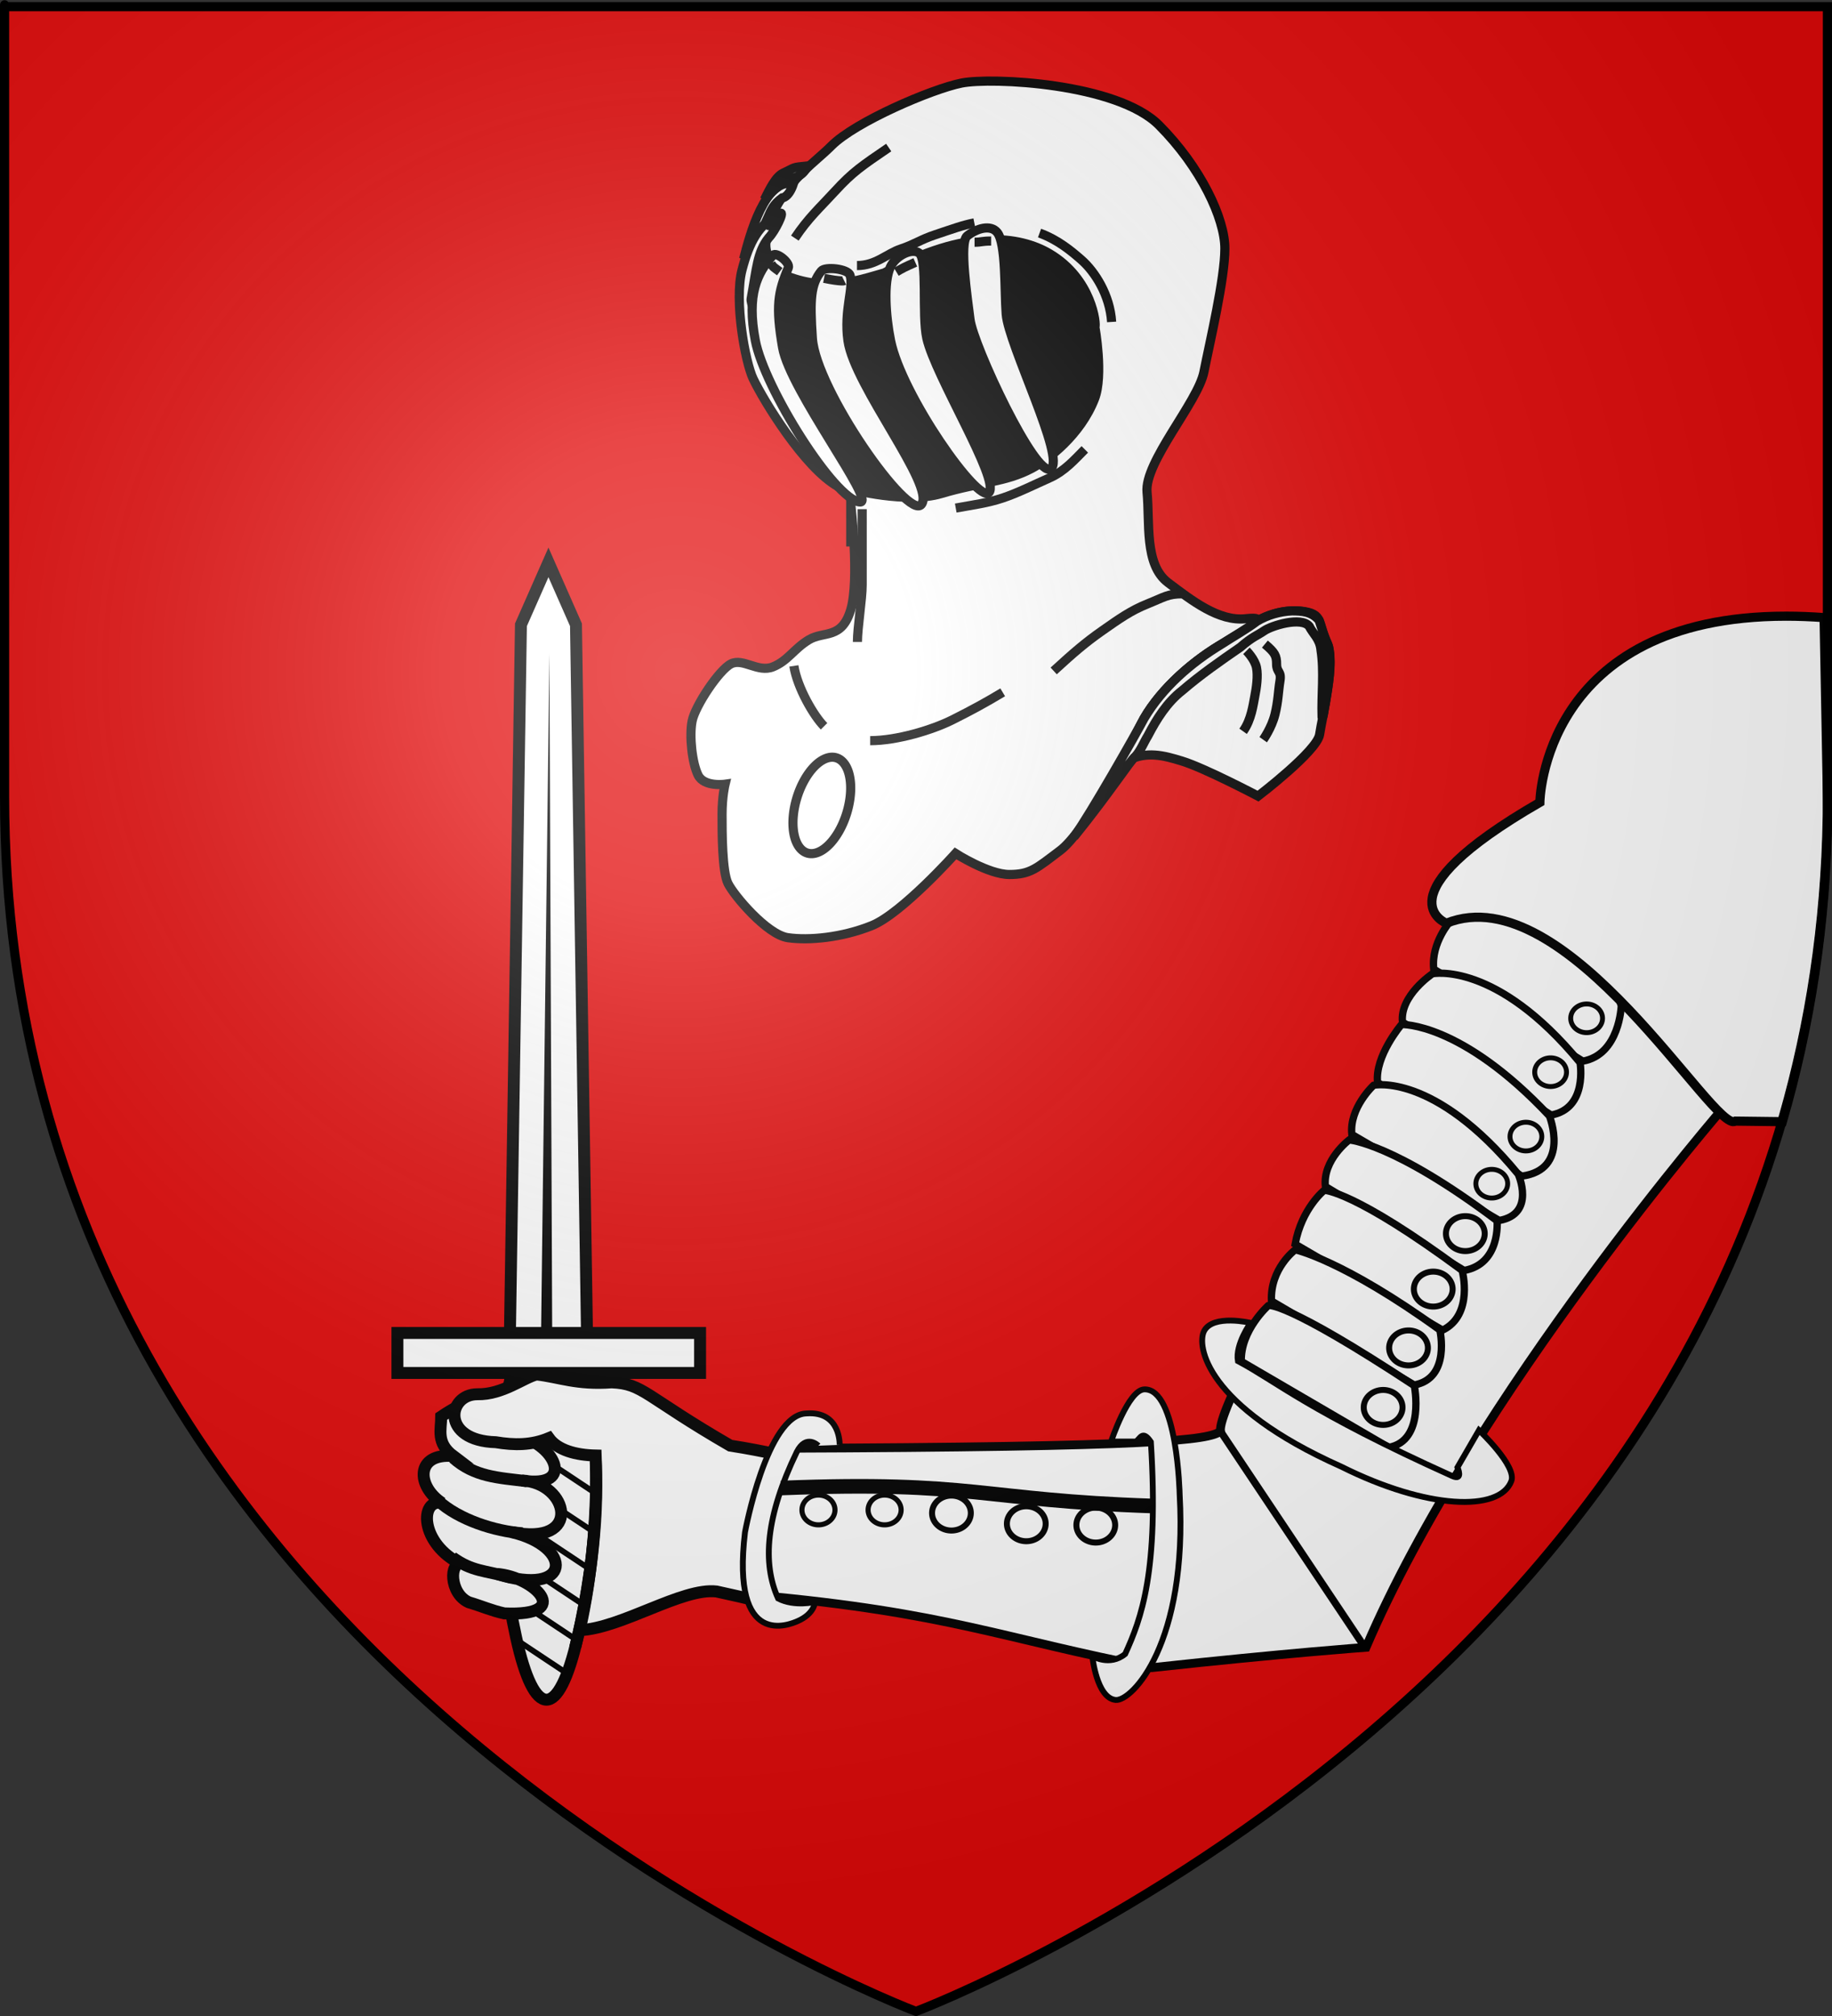 <?xml version="1.0" encoding="UTF-8" standalone="no"?>
<svg
   xmlns:dc="http://purl.org/dc/elements/1.1/"
   xmlns:cc="http://creativecommons.org/ns#"
   xmlns:rdf="http://www.w3.org/1999/02/22-rdf-syntax-ns#"
   xmlns:svg="http://www.w3.org/2000/svg"
   xmlns="http://www.w3.org/2000/svg"
   xmlns:xlink="http://www.w3.org/1999/xlink"
   xmlns:sodipodi="http://sodipodi.sourceforge.net/DTD/sodipodi-0.dtd"
   xmlns:inkscape="http://www.inkscape.org/namespaces/inkscape"
   height="660"
   width="600"
   version="1.0"
   id="svg2"
   sodipodi:version="0.32"
   inkscape:version="0.45+0.46pre0+devel"
   sodipodi:docname="Blason fam fr Costentin de Tourville .svg"
   sodipodi:docbase="L:\Héraldique"
   inkscape:export-filename="/Users/olivier/Desktop/Blason Rouge/Blason_Vide_3D.png"
   inkscape:export-xdpi="144"
   inkscape:export-ydpi="144"
   inkscape:output_extension="org.inkscape.output.svg.inkscape">
  <rect width="100%" height="100%" fill="#333333" stroke="none"/>
  <sodipodi:namedview
     inkscape:window-height="544"
     inkscape:window-width="800"
     inkscape:pageshadow="2"
     inkscape:pageopacity="0.0"
     guidetolerance="10.0"
     gridtolerance="10.0"
     objecttolerance="10.0"
     borderopacity="1.0"
     bordercolor="#666666"
     pagecolor="#ffffff"
     id="base"
     showgrid="false"
     height="660px"
     inkscape:zoom="0.51818182"
     inkscape:cx="300"
     inkscape:cy="330"
     inkscape:window-x="-4"
     inkscape:window-y="-4"
     inkscape:current-layer="layer4" />
  <desc
     id="desc4">Flag of Canton of Valais (Wallis)</desc>
  <defs
     id="defs6">
    <inkscape:perspective
       sodipodi:type="inkscape:persp3d"
       inkscape:vp_x="-50 : 600 : 1"
       inkscape:vp_y="0 : 1000 : 0"
       inkscape:vp_z="700 : 600 : 1"
       inkscape:persp3d-origin="300 : 400 : 1"
       id="perspective5244" />
    <inkscape:perspective
       sodipodi:type="inkscape:persp3d"
       inkscape:vp_x="-50 : 600 : 1"
       inkscape:vp_y="0 : 1000 : 0"
       inkscape:vp_z="700 : 600 : 1"
       inkscape:persp3d-origin="300 : 400 : 1"
       id="perspective4865" />
    <inkscape:perspective
       sodipodi:type="inkscape:persp3d"
       inkscape:vp_x="-50 : 600 : 1"
       inkscape:vp_y="0 : 1000 : 0"
       inkscape:vp_z="700 : 600 : 1"
       inkscape:persp3d-origin="300 : 400 : 1"
       id="perspective2600" />
    <inkscape:perspective
       sodipodi:type="inkscape:persp3d"
       inkscape:vp_x="-50 : 600 : 1"
       inkscape:vp_y="0 : 1000 : 0"
       inkscape:vp_z="700 : 600 : 1"
       inkscape:persp3d-origin="300 : 400 : 1"
       id="perspective29822" />
    <inkscape:perspective
       sodipodi:type="inkscape:persp3d"
       inkscape:vp_x="-50 : 600 : 1"
       inkscape:vp_y="0 : 1000 : 0"
       inkscape:vp_z="700 : 600 : 1"
       inkscape:persp3d-origin="300 : 400 : 1"
       id="perspective4575" />
    <inkscape:perspective
       sodipodi:type="inkscape:persp3d"
       inkscape:vp_x="-50 : 600 : 1"
       inkscape:vp_y="0 : 1000 : 0"
       inkscape:vp_z="700 : 600 : 1"
       inkscape:persp3d-origin="300 : 400 : 1"
       id="perspective10025" />
    <inkscape:perspective
       sodipodi:type="inkscape:persp3d"
       inkscape:vp_x="-50 : 600 : 1"
       inkscape:vp_y="0 : 1000 : 0"
       inkscape:vp_z="700 : 600 : 1"
       inkscape:persp3d-origin="300 : 400 : 1"
       id="perspective14654" />
    <inkscape:perspective
       sodipodi:type="inkscape:persp3d"
       inkscape:vp_x="-50 : 600 : 1"
       inkscape:vp_y="0 : 1000 : 0"
       inkscape:vp_z="700 : 600 : 1"
       inkscape:persp3d-origin="300 : 400 : 1"
       id="perspective10951" />
    <linearGradient
       id="linearGradient2893">
      <stop
         style="stop-color:white;stop-opacity:0.314;"
         offset="0"
         id="stop2895" />
      <stop
         id="stop2897"
         offset="0.19"
         style="stop-color:white;stop-opacity:0.251;" />
      <stop
         style="stop-color:#6b6b6b;stop-opacity:0.125;"
         offset="0.6"
         id="stop2901" />
      <stop
         style="stop-color:black;stop-opacity:0.125;"
         offset="1"
         id="stop2899" />
    </linearGradient>
    <linearGradient
       id="linearGradient2885">
      <stop
         id="stop2887"
         offset="0"
         style="stop-color:white;stop-opacity:1;" />
      <stop
         style="stop-color:white;stop-opacity:1;"
         offset="0.229"
         id="stop2891" />
      <stop
         id="stop2889"
         offset="1"
         style="stop-color:black;stop-opacity:1;" />
    </linearGradient>
    <linearGradient
       id="linearGradient2955">
      <stop
         id="stop2867"
         offset="0"
         style="stop-color:#fd0000;stop-opacity:1;" />
      <stop
         style="stop-color:#e77275;stop-opacity:0.659;"
         offset="0.5"
         id="stop2873" />
      <stop
         style="stop-color:black;stop-opacity:0.323;"
         offset="1"
         id="stop2959" />
    </linearGradient>
    <radialGradient
       inkscape:collect="always"
       xlink:href="#linearGradient2955"
       id="radialGradient2961"
       cx="225.524"
       cy="218.901"
       fx="225.524"
       fy="218.901"
       r="300"
       gradientTransform="matrix(-4.167939e-4,2.183,-1.884,-3.599562e-4,615.597,-289.121)"
       gradientUnits="userSpaceOnUse" />
    <polygon
       id="star"
       transform="scale(53,53)"
       points="0,-1 0.588,0.809 -0.951,-0.309 0.951,-0.309 -0.588,0.809 0,-1 " />
    <clipPath
       id="clip">
      <path
         d="M 0,-200 L 0,600 L 300,600 L 300,-200 L 0,-200 z "
         id="path10" />
    </clipPath>
    <radialGradient
       inkscape:collect="always"
       xlink:href="#linearGradient2955"
       id="radialGradient1911"
       gradientUnits="userSpaceOnUse"
       gradientTransform="matrix(-4.167939e-4,2.183,-1.884,-3.599562e-4,615.597,-289.121)"
       cx="225.524"
       cy="218.901"
       fx="225.524"
       fy="218.901"
       r="300" />
    <radialGradient
       inkscape:collect="always"
       xlink:href="#linearGradient2955"
       id="radialGradient2865"
       gradientUnits="userSpaceOnUse"
       gradientTransform="matrix(0,1.749,-1.593,-1.049767e-7,551.788,-191.29)"
       cx="225.524"
       cy="218.901"
       fx="225.524"
       fy="218.901"
       r="300" />
    <radialGradient
       inkscape:collect="always"
       xlink:href="#linearGradient2955"
       id="radialGradient2871"
       gradientUnits="userSpaceOnUse"
       gradientTransform="matrix(0,1.386,-1.323,-5.741131e-8,-158.082,-109.541)"
       cx="225.524"
       cy="218.901"
       fx="225.524"
       fy="218.901"
       r="300" />
    <radialGradient
       inkscape:collect="always"
       xlink:href="#linearGradient2893"
       id="radialGradient3163"
       gradientUnits="userSpaceOnUse"
       gradientTransform="matrix(1.353,0,0,1.349,-77.629,-85.747)"
       cx="221.445"
       cy="226.331"
       fx="221.445"
       fy="226.331"
       r="300" />
    <radialGradient
       gradientTransform="matrix(0,1.386,-1.323,-5.741131e-8,-158.082,-109.541)"
       gradientUnits="userSpaceOnUse"
       xlink:href="#linearGradient2955"
       id="radialGradient6397"
       fy="218.901"
       fx="225.524"
       r="300"
       cy="218.901"
       cx="225.524" />
    <radialGradient
       gradientTransform="matrix(0,1.749,-1.593,-1.049767e-7,551.788,-191.29)"
       gradientUnits="userSpaceOnUse"
       xlink:href="#linearGradient2955"
       id="radialGradient6395"
       fy="218.901"
       fx="225.524"
       r="300"
       cy="218.901"
       cx="225.524" />
    <radialGradient
       gradientTransform="matrix(-4.167939e-4,2.183,-1.884,-3.599562e-4,615.597,-289.121)"
       gradientUnits="userSpaceOnUse"
       xlink:href="#linearGradient2955"
       id="radialGradient6393"
       fy="218.901"
       fx="225.524"
       r="300"
       cy="218.901"
       cx="225.524" />
    <clipPath
       id="clipPath6389">
      <path
         id="path6391"
         d="M 0,-200 L 0,600 L 300,600 L 300,-200 L 0,-200 z " />
    </clipPath>
    <polygon
       id="polygon6387"
       transform="scale(53,53)"
       points="0,-1 0.588,0.809 -0.951,-0.309 0.951,-0.309 -0.588,0.809 0,-1 " />
    <radialGradient
       gradientTransform="matrix(-4.167939e-4,2.183,-1.884,-3.599562e-4,615.597,-289.121)"
       gradientUnits="userSpaceOnUse"
       xlink:href="#linearGradient2955"
       id="radialGradient6385"
       fy="218.901"
       fx="225.524"
       r="300"
       cy="218.901"
       cx="225.524" />
    <linearGradient
       id="linearGradient6377">
      <stop
         id="stop6379"
         offset="0"
         style="stop-color:#fd0000;stop-opacity:1" />
      <stop
         id="stop6381"
         offset="0.5"
         style="stop-color:#e77275;stop-opacity:0.659" />
      <stop
         id="stop6383"
         offset="1"
         style="stop-color:black;stop-opacity:0.323" />
    </linearGradient>
    <linearGradient
       id="linearGradient6369">
      <stop
         id="stop6371"
         offset="0"
         style="stop-color:white;stop-opacity:1" />
      <stop
         id="stop6373"
         offset="0.229"
         style="stop-color:white;stop-opacity:1" />
      <stop
         id="stop6375"
         offset="1"
         style="stop-color:black;stop-opacity:1" />
    </linearGradient>
    <linearGradient
       id="linearGradient6359">
      <stop
         id="stop6361"
         offset="0"
         style="stop-color:white;stop-opacity:0.314" />
      <stop
         id="stop6363"
         offset="0.19"
         style="stop-color:white;stop-opacity:0.251" />
      <stop
         id="stop6365"
         offset="0.6"
         style="stop-color:#6b6b6b;stop-opacity:0.125" />
      <stop
         id="stop6367"
         offset="1"
         style="stop-color:black;stop-opacity:0.125" />
    </linearGradient>
    <linearGradient
       id="linearGradient6465">
      <stop
         style="stop-color:white;stop-opacity:0.314"
         offset="0"
         id="stop6467" />
      <stop
         style="stop-color:white;stop-opacity:0.251"
         offset="0.19"
         id="stop6469" />
      <stop
         style="stop-color:#6b6b6b;stop-opacity:0.125"
         offset="0.6"
         id="stop6471" />
      <stop
         style="stop-color:black;stop-opacity:0.125"
         offset="1"
         id="stop6473" />
    </linearGradient>
    <linearGradient
       id="linearGradient6457">
      <stop
         style="stop-color:white;stop-opacity:1"
         offset="0"
         id="stop6459" />
      <stop
         style="stop-color:white;stop-opacity:1"
         offset="0.229"
         id="stop6461" />
      <stop
         style="stop-color:black;stop-opacity:1"
         offset="1"
         id="stop6463" />
    </linearGradient>
    <linearGradient
       id="linearGradient6449">
      <stop
         style="stop-color:#fd0000;stop-opacity:1"
         offset="0"
         id="stop6451" />
      <stop
         style="stop-color:#e77275;stop-opacity:0.659"
         offset="0.5"
         id="stop6453" />
      <stop
         style="stop-color:black;stop-opacity:0.323"
         offset="1"
         id="stop6455" />
    </linearGradient>
    <radialGradient
       cx="225.524"
       cy="218.901"
       r="300"
       fx="225.524"
       fy="218.901"
       id="radialGradient6447"
       xlink:href="#linearGradient2955"
       gradientUnits="userSpaceOnUse"
       gradientTransform="matrix(-4.167939e-4,2.183,-1.884,-3.599562e-4,615.597,-289.121)" />
    <polygon
       points="0,-1 0.588,0.809 -0.951,-0.309 0.951,-0.309 -0.588,0.809 0,-1 "
       transform="scale(53,53)"
       id="polygon6445" />
    <clipPath
       id="clipPath6441">
      <path
         d="M 0,-200 L 0,600 L 300,600 L 300,-200 L 0,-200 z "
         id="path6443" />
    </clipPath>
    <radialGradient
       cx="225.524"
       cy="218.901"
       r="300"
       fx="225.524"
       fy="218.901"
       id="radialGradient6439"
       xlink:href="#linearGradient2955"
       gradientUnits="userSpaceOnUse"
       gradientTransform="matrix(-4.167939e-4,2.183,-1.884,-3.599562e-4,615.597,-289.121)" />
    <radialGradient
       cx="225.524"
       cy="218.901"
       r="300"
       fx="225.524"
       fy="218.901"
       id="radialGradient6437"
       xlink:href="#linearGradient2955"
       gradientUnits="userSpaceOnUse"
       gradientTransform="matrix(0,1.749,-1.593,-1.049767e-7,551.788,-191.29)" />
    <radialGradient
       cx="225.524"
       cy="218.901"
       r="300"
       fx="225.524"
       fy="218.901"
       id="radialGradient6435"
       xlink:href="#linearGradient2955"
       gradientUnits="userSpaceOnUse"
       gradientTransform="matrix(0,1.386,-1.323,-5.741131e-8,-158.082,-109.541)" />
    <inkscape:perspective
       id="perspective11825"
       inkscape:persp3d-origin="300 : 400 : 1"
       inkscape:vp_z="700 : 600 : 1"
       inkscape:vp_y="0 : 1000 : 0"
       inkscape:vp_x="-50 : 600 : 1"
       sodipodi:type="inkscape:persp3d" />
    <inkscape:perspective
       id="perspective2700"
       inkscape:persp3d-origin="300 : 400 : 1"
       inkscape:vp_z="700 : 600 : 1"
       inkscape:vp_y="0 : 1000 : 0"
       inkscape:vp_x="-50 : 600 : 1"
       sodipodi:type="inkscape:persp3d" />
    <inkscape:perspective
       id="perspective23290"
       inkscape:persp3d-origin="300 : 400 : 1"
       inkscape:vp_z="700 : 600 : 1"
       inkscape:vp_y="0 : 1000 : 0"
       inkscape:vp_x="-50 : 600 : 1"
       sodipodi:type="inkscape:persp3d" />
    <inkscape:perspective
       id="perspective2840"
       inkscape:persp3d-origin="300 : 400 : 1"
       inkscape:vp_z="700 : 600 : 1"
       inkscape:vp_y="0 : 1000 : 0"
       inkscape:vp_x="-50 : 600 : 1"
       sodipodi:type="inkscape:persp3d" />
    <radialGradient
       r="300"
       fy="226.331"
       fx="221.445"
       cy="226.331"
       cx="221.445"
       gradientTransform="matrix(1.353,0,0,1.349,-270.612,-64.519)"
       gradientUnits="userSpaceOnUse"
       id="radialGradient32351"
       xlink:href="#linearGradient2893"
       inkscape:collect="always" />
    <radialGradient
       gradientTransform="matrix(1.353,0,0,1.349,-77.629,-85.747)"
       gradientUnits="userSpaceOnUse"
       xlink:href="#linearGradient2893"
       id="radialGradient3872"
       fy="226.331"
       fx="221.445"
       r="300"
       cy="226.331"
       cx="221.445" />
    <radialGradient
       gradientTransform="matrix(0,1.386,-1.323,-5.741131e-8,-158.082,-109.541)"
       gradientUnits="userSpaceOnUse"
       xlink:href="#linearGradient2955"
       id="radialGradient3870"
       fy="218.901"
       fx="225.524"
       r="300"
       cy="218.901"
       cx="225.524" />
    <radialGradient
       gradientTransform="matrix(0,1.749,-1.593,-1.049767e-7,551.788,-191.29)"
       gradientUnits="userSpaceOnUse"
       xlink:href="#linearGradient2955"
       id="radialGradient3868"
       fy="218.901"
       fx="225.524"
       r="300"
       cy="218.901"
       cx="225.524" />
    <radialGradient
       gradientTransform="matrix(-4.167939e-4,2.183,-1.884,-3.599562e-4,615.597,-289.121)"
       gradientUnits="userSpaceOnUse"
       xlink:href="#linearGradient2955"
       id="radialGradient3866"
       fy="218.901"
       fx="225.524"
       r="300"
       cy="218.901"
       cx="225.524" />
    <clipPath
       id="clipPath3862">
      <path
         id="path3864"
         d="M 0,-200 L 0,600 L 300,600 L 300,-200 L 0,-200 z " />
    </clipPath>
    <polygon
       id="polygon3860"
       transform="scale(53,53)"
       points="0,-1 0.588,0.809 -0.951,-0.309 0.951,-0.309 -0.588,0.809 0,-1 " />
    <radialGradient
       gradientTransform="matrix(-4.167939e-4,2.183,-1.884,-3.599562e-4,615.597,-289.121)"
       gradientUnits="userSpaceOnUse"
       xlink:href="#linearGradient2955"
       id="radialGradient3858"
       fy="218.901"
       fx="225.524"
       r="300"
       cy="218.901"
       cx="225.524" />
    <linearGradient
       id="linearGradient3850">
      <stop
         id="stop3852"
         offset="0"
         style="stop-color:#fd0000;stop-opacity:1" />
      <stop
         id="stop3854"
         offset="0.5"
         style="stop-color:#e77275;stop-opacity:0.659" />
      <stop
         id="stop3856"
         offset="1"
         style="stop-color:#000000;stop-opacity:0.323" />
    </linearGradient>
    <linearGradient
       id="linearGradient3842">
      <stop
         id="stop3844"
         offset="0"
         style="stop-color:#ffffff;stop-opacity:1" />
      <stop
         id="stop3846"
         offset="0.229"
         style="stop-color:#ffffff;stop-opacity:1" />
      <stop
         id="stop3848"
         offset="1"
         style="stop-color:#000000;stop-opacity:1" />
    </linearGradient>
    <linearGradient
       id="linearGradient3832">
      <stop
         id="stop3834"
         offset="0"
         style="stop-color:#ffffff;stop-opacity:0.314" />
      <stop
         id="stop3836"
         offset="0.19"
         style="stop-color:#ffffff;stop-opacity:0.251" />
      <stop
         id="stop3838"
         offset="0.6"
         style="stop-color:#6b6b6b;stop-opacity:0.125" />
      <stop
         id="stop3840"
         offset="1"
         style="stop-color:#000000;stop-opacity:0.125" />
    </linearGradient>
    <inkscape:perspective
       id="perspective2814"
       inkscape:persp3d-origin="300 : 400 : 1"
       inkscape:vp_z="700 : 600 : 1"
       inkscape:vp_y="0 : 1000 : 0"
       inkscape:vp_x="-50 : 600 : 1"
       sodipodi:type="inkscape:persp3d" />
    <inkscape:perspective
       id="perspective3828"
       inkscape:persp3d-origin="300 : 400 : 1"
       inkscape:vp_z="700 : 600 : 1"
       inkscape:vp_y="0 : 1000 : 0"
       inkscape:vp_x="-50 : 600 : 1"
       sodipodi:type="inkscape:persp3d" />
    <linearGradient
       id="linearGradient3042">
      <stop
         style="stop-color:white;stop-opacity:0.314"
         offset="0"
         id="stop3044" />
      <stop
         style="stop-color:white;stop-opacity:0.251"
         offset="0.19"
         id="stop3046" />
      <stop
         style="stop-color:#6b6b6b;stop-opacity:0.125"
         offset="0.6"
         id="stop3048" />
      <stop
         style="stop-color:black;stop-opacity:0.125"
         offset="1"
         id="stop3050" />
    </linearGradient>
    <linearGradient
       id="linearGradient3052">
      <stop
         style="stop-color:white;stop-opacity:1"
         offset="0"
         id="stop3054" />
      <stop
         style="stop-color:white;stop-opacity:1"
         offset="0.229"
         id="stop3056" />
      <stop
         style="stop-color:black;stop-opacity:1"
         offset="1"
         id="stop3058" />
    </linearGradient>
    <linearGradient
       id="linearGradient3060">
      <stop
         style="stop-color:#fd0000;stop-opacity:1"
         offset="0"
         id="stop3062" />
      <stop
         style="stop-color:#e77275;stop-opacity:0.659"
         offset="0.5"
         id="stop3064" />
      <stop
         style="stop-color:black;stop-opacity:0.323"
         offset="1"
         id="stop3066" />
    </linearGradient>
    <radialGradient
       cx="225.524"
       cy="218.901"
       r="300"
       fx="225.524"
       fy="218.901"
       id="radialGradient3068"
       xlink:href="#linearGradient2955"
       gradientUnits="userSpaceOnUse"
       gradientTransform="matrix(-4.167939e-4,2.183,-1.884,-3.599562e-4,615.597,-289.121)" />
    <polygon
       points="0,-1 0.588,0.809 -0.951,-0.309 0.951,-0.309 -0.588,0.809 0,-1 "
       transform="scale(53,53)"
       id="polygon3070" />
    <clipPath
       id="clipPath3072">
      <path
         d="M 0,-200 L 0,600 L 300,600 L 300,-200 L 0,-200 z "
         id="path3074" />
    </clipPath>
    <radialGradient
       cx="225.524"
       cy="218.901"
       r="300"
       fx="225.524"
       fy="218.901"
       id="radialGradient3076"
       xlink:href="#linearGradient2955"
       gradientUnits="userSpaceOnUse"
       gradientTransform="matrix(-4.167939e-4,2.183,-1.884,-3.599562e-4,615.597,-289.121)" />
    <radialGradient
       cx="225.524"
       cy="218.901"
       r="300"
       fx="225.524"
       fy="218.901"
       id="radialGradient3078"
       xlink:href="#linearGradient2955"
       gradientUnits="userSpaceOnUse"
       gradientTransform="matrix(0,1.749,-1.593,-1.049767e-7,551.788,-191.29)" />
    <radialGradient
       cx="225.524"
       cy="218.901"
       r="300"
       fx="225.524"
       fy="218.901"
       id="radialGradient3080"
       xlink:href="#linearGradient2955"
       gradientUnits="userSpaceOnUse"
       gradientTransform="matrix(0,1.386,-1.323,-5.741131e-8,-158.082,-109.541)" />
    <radialGradient
       cx="221.445"
       cy="226.331"
       r="300"
       fx="221.445"
       fy="226.331"
       id="radialGradient2135"
       xlink:href="#linearGradient2893"
       gradientUnits="userSpaceOnUse"
       gradientTransform="matrix(1.353,0,0,1.349,-77.629,-85.747)" />
    <radialGradient
       cx="225.524"
       cy="218.901"
       r="300"
       fx="225.524"
       fy="218.901"
       id="radialGradient2133"
       xlink:href="#linearGradient2955"
       gradientUnits="userSpaceOnUse"
       gradientTransform="matrix(0,1.386,-1.323,-5.741131e-8,-158.082,-109.541)" />
    <radialGradient
       cx="225.524"
       cy="218.901"
       r="300"
       fx="225.524"
       fy="218.901"
       id="radialGradient2131"
       xlink:href="#linearGradient2955"
       gradientUnits="userSpaceOnUse"
       gradientTransform="matrix(0,1.749,-1.593,-1.049767e-7,551.788,-191.29)" />
    <radialGradient
       cx="225.524"
       cy="218.901"
       r="300"
       fx="225.524"
       fy="218.901"
       id="radialGradient2129"
       xlink:href="#linearGradient2955"
       gradientUnits="userSpaceOnUse"
       gradientTransform="matrix(-4.167939e-4,2.183,-1.884,-3.599562e-4,615.597,-289.121)" />
    <clipPath
       id="clipPath2125">
      <path
         d="M 0,-200 L 0,600 L 300,600 L 300,-200 L 0,-200 z "
         id="path2127" />
    </clipPath>
    <polygon
       points="0,-1 0.588,0.809 -0.951,-0.309 0.951,-0.309 -0.588,0.809 0,-1 "
       transform="scale(53,53)"
       id="polygon2123" />
    <radialGradient
       cx="225.524"
       cy="218.901"
       r="300"
       fx="225.524"
       fy="218.901"
       id="radialGradient2121"
       xlink:href="#linearGradient2955"
       gradientUnits="userSpaceOnUse"
       gradientTransform="matrix(-4.167939e-4,2.183,-1.884,-3.599562e-4,615.597,-289.121)" />
    <linearGradient
       id="linearGradient2113">
      <stop
         style="stop-color:#fd0000;stop-opacity:1"
         offset="0"
         id="stop2115" />
      <stop
         style="stop-color:#e77275;stop-opacity:0.659"
         offset="0.5"
         id="stop2117" />
      <stop
         style="stop-color:black;stop-opacity:0.323"
         offset="1"
         id="stop2119" />
    </linearGradient>
    <linearGradient
       id="linearGradient2105">
      <stop
         style="stop-color:white;stop-opacity:1"
         offset="0"
         id="stop2107" />
      <stop
         style="stop-color:white;stop-opacity:1"
         offset="0.229"
         id="stop2109" />
      <stop
         style="stop-color:black;stop-opacity:1"
         offset="1"
         id="stop2111" />
    </linearGradient>
    <linearGradient
       id="linearGradient2095">
      <stop
         style="stop-color:white;stop-opacity:0.314"
         offset="0"
         id="stop2097" />
      <stop
         style="stop-color:white;stop-opacity:0.251"
         offset="0.19"
         id="stop2099" />
      <stop
         style="stop-color:#6b6b6b;stop-opacity:0.125"
         offset="0.6"
         id="stop2101" />
      <stop
         style="stop-color:black;stop-opacity:0.125"
         offset="1"
         id="stop2103" />
    </linearGradient>
    <linearGradient
       id="linearGradient2942">
      <stop
         style="stop-color:white;stop-opacity:0.314"
         offset="0"
         id="stop2944" />
      <stop
         style="stop-color:white;stop-opacity:0.251"
         offset="0.19"
         id="stop2946" />
      <stop
         style="stop-color:#6b6b6b;stop-opacity:0.125"
         offset="0.6"
         id="stop2948" />
      <stop
         style="stop-color:black;stop-opacity:0.125"
         offset="1"
         id="stop2950" />
    </linearGradient>
    <linearGradient
       id="linearGradient2952">
      <stop
         style="stop-color:white;stop-opacity:1"
         offset="0"
         id="stop2954" />
      <stop
         style="stop-color:white;stop-opacity:1"
         offset="0.229"
         id="stop2956" />
      <stop
         style="stop-color:black;stop-opacity:1"
         offset="1"
         id="stop2958" />
    </linearGradient>
    <linearGradient
       id="linearGradient2960">
      <stop
         style="stop-color:#fd0000;stop-opacity:1"
         offset="0"
         id="stop2962" />
      <stop
         style="stop-color:#e77275;stop-opacity:0.659"
         offset="0.5"
         id="stop2964" />
      <stop
         style="stop-color:black;stop-opacity:0.323"
         offset="1"
         id="stop2966" />
    </linearGradient>
    <radialGradient
       cx="225.524"
       cy="218.901"
       r="300"
       fx="225.524"
       fy="218.901"
       id="radialGradient2968"
       xlink:href="#linearGradient2955"
       gradientUnits="userSpaceOnUse"
       gradientTransform="matrix(-4.167939e-4,2.183,-1.884,-3.599562e-4,615.597,-289.121)" />
    <polygon
       points="0,-1 0.588,0.809 -0.951,-0.309 0.951,-0.309 -0.588,0.809 0,-1 "
       transform="scale(53,53)"
       id="polygon2970" />
    <clipPath
       id="clipPath2972">
      <path
         d="M 0,-200 L 0,600 L 300,600 L 300,-200 L 0,-200 z "
         id="path2974" />
    </clipPath>
    <radialGradient
       cx="225.524"
       cy="218.901"
       r="300"
       fx="225.524"
       fy="218.901"
       id="radialGradient2976"
       xlink:href="#linearGradient2955"
       gradientUnits="userSpaceOnUse"
       gradientTransform="matrix(-4.167939e-4,2.183,-1.884,-3.599562e-4,615.597,-289.121)" />
    <radialGradient
       cx="225.524"
       cy="218.901"
       r="300"
       fx="225.524"
       fy="218.901"
       id="radialGradient2978"
       xlink:href="#linearGradient2955"
       gradientUnits="userSpaceOnUse"
       gradientTransform="matrix(0,1.749,-1.593,-1.049767e-7,551.788,-191.29)" />
    <radialGradient
       cx="225.524"
       cy="218.901"
       r="300"
       fx="225.524"
       fy="218.901"
       id="radialGradient2980"
       xlink:href="#linearGradient2955"
       gradientUnits="userSpaceOnUse"
       gradientTransform="matrix(0,1.386,-1.323,-5.741131e-8,-158.082,-109.541)" />
    <radialGradient
       cx="221.445"
       cy="226.331"
       r="300"
       fx="221.445"
       fy="226.331"
       id="radialGradient2982"
       xlink:href="#linearGradient2893"
       gradientUnits="userSpaceOnUse"
       gradientTransform="matrix(1.353,0,0,1.349,-77.629,-85.747)" />
    <radialGradient
       r="300"
       fy="226.331"
       fx="221.445"
       cy="226.331"
       cx="221.445"
       gradientTransform="matrix(1.353,0,0,1.349,-77.629,-85.747)"
       gradientUnits="userSpaceOnUse"
       id="radialGradient4267"
       xlink:href="#linearGradient2893"
       inkscape:collect="always" />
    <radialGradient
       r="300"
       fy="218.901"
       fx="225.524"
       cy="218.901"
       cx="225.524"
       gradientTransform="matrix(0,1.386,-1.323,-5.741131e-8,-158.082,-109.541)"
       gradientUnits="userSpaceOnUse"
       id="radialGradient4265"
       xlink:href="#linearGradient2955"
       inkscape:collect="always" />
    <radialGradient
       r="300"
       fy="218.901"
       fx="225.524"
       cy="218.901"
       cx="225.524"
       gradientTransform="matrix(0,1.749,-1.593,-1.049767e-7,551.788,-191.29)"
       gradientUnits="userSpaceOnUse"
       id="radialGradient4263"
       xlink:href="#linearGradient2955"
       inkscape:collect="always" />
    <radialGradient
       r="300"
       fy="218.901"
       fx="225.524"
       cy="218.901"
       cx="225.524"
       gradientTransform="matrix(-4.167939e-4,2.183,-1.884,-3.599562e-4,615.597,-289.121)"
       gradientUnits="userSpaceOnUse"
       id="radialGradient4261"
       xlink:href="#linearGradient2955"
       inkscape:collect="always" />
    <clipPath
       id="clipPath4257">
      <path
         id="path4259"
         d="M 0,-200 L 0,600 L 300,600 L 300,-200 L 0,-200 z " />
    </clipPath>
    <polygon
       points="0,-1 0.588,0.809 -0.951,-0.309 0.951,-0.309 -0.588,0.809 0,-1 "
       transform="scale(53,53)"
       id="polygon4255" />
    <radialGradient
       gradientUnits="userSpaceOnUse"
       gradientTransform="matrix(-4.167939e-4,2.183,-1.884,-3.599562e-4,615.597,-289.121)"
       r="300"
       fy="218.901"
       fx="225.524"
       cy="218.901"
       cx="225.524"
       id="radialGradient4253"
       xlink:href="#linearGradient2955"
       inkscape:collect="always" />
    <linearGradient
       id="linearGradient4245">
      <stop
         style="stop-color:#fd0000;stop-opacity:1;"
         offset="0"
         id="stop4247" />
      <stop
         id="stop4249"
         offset="0.5"
         style="stop-color:#e77275;stop-opacity:0.659;" />
      <stop
         id="stop4251"
         offset="1"
         style="stop-color:black;stop-opacity:0.323;" />
    </linearGradient>
    <linearGradient
       id="linearGradient4237">
      <stop
         style="stop-color:white;stop-opacity:1;"
         offset="0"
         id="stop4239" />
      <stop
         id="stop4241"
         offset="0.229"
         style="stop-color:white;stop-opacity:1;" />
      <stop
         style="stop-color:black;stop-opacity:1;"
         offset="1"
         id="stop4243" />
    </linearGradient>
    <linearGradient
       id="linearGradient4227">
      <stop
         id="stop4229"
         offset="0"
         style="stop-color:white;stop-opacity:0.314;" />
      <stop
         style="stop-color:white;stop-opacity:0.251;"
         offset="0.19"
         id="stop4231" />
      <stop
         id="stop4233"
         offset="0.6"
         style="stop-color:#6b6b6b;stop-opacity:0.125;" />
      <stop
         id="stop4235"
         offset="1"
         style="stop-color:black;stop-opacity:0.125;" />
    </linearGradient>
    <inkscape:perspective
       id="perspective4224"
       inkscape:persp3d-origin="300 : 400 : 1"
       inkscape:vp_z="700 : 600 : 1"
       inkscape:vp_y="0 : 1000 : 0"
       inkscape:vp_x="-50 : 600 : 1"
       sodipodi:type="inkscape:persp3d" />
    <linearGradient
       id="linearGradient6111">
      <stop
         id="stop6113"
         offset="0"
         style="stop-color:#a1a1a1;stop-opacity:1;" />
      <stop
         id="stop6115"
         offset="1"
         style="stop-color:gray;stop-opacity:1;" />
    </linearGradient>
    <inkscape:perspective
       id="perspective6235"
       inkscape:persp3d-origin="300 : 400 : 1"
       inkscape:vp_z="700 : 600 : 1"
       inkscape:vp_y="0 : 1000 : 0"
       inkscape:vp_x="-50 : 600 : 1"
       sodipodi:type="inkscape:persp3d" />
    <radialGradient
       r="82.882"
       fy="97.379"
       fx="84.352"
       cy="97.379"
       cx="84.352"
       gradientTransform="matrix(1,0,0,1.51,0,-49.669)"
       gradientUnits="userSpaceOnUse"
       id="radialGradient6423"
       xlink:href="#linearGradient6111"
       inkscape:collect="always" />
    <linearGradient
       id="linearGradient6417">
      <stop
         id="stop6419"
         offset="0"
         style="stop-color:#a1a1a1;stop-opacity:1;" />
      <stop
         id="stop6421"
         offset="1"
         style="stop-color:gray;stop-opacity:1;" />
    </linearGradient>
    <inkscape:perspective
       id="perspective6414"
       inkscape:persp3d-origin="300 : 400 : 1"
       inkscape:vp_z="700 : 600 : 1"
       inkscape:vp_y="0 : 1000 : 0"
       inkscape:vp_x="-50 : 600 : 1"
       sodipodi:type="inkscape:persp3d" />
    <inkscape:perspective
       id="perspective6635"
       inkscape:persp3d-origin="300 : 400 : 1"
       inkscape:vp_z="700 : 600 : 1"
       inkscape:vp_y="0 : 1000 : 0"
       inkscape:vp_x="-50 : 600 : 1"
       sodipodi:type="inkscape:persp3d" />
    <inkscape:perspective
       id="perspective7014"
       inkscape:persp3d-origin="300 : 400 : 1"
       inkscape:vp_z="700 : 600 : 1"
       inkscape:vp_y="0 : 1000 : 0"
       inkscape:vp_x="-50 : 600 : 1"
       sodipodi:type="inkscape:persp3d" />
  </defs>
  <g
     inkscape:groupmode="layer"
     id="layer3"
     inkscape:label="Fond écu"
     style="display:inline"
     sodipodi:insensitive="true">
    <path
       id="path2855"
       style="fill:#e20909;fill-opacity:1;fill-rule:evenodd;stroke:none;stroke-width:1px;stroke-linecap:butt;stroke-linejoin:miter;stroke-opacity:1"
       d="M 300,658.5 C 300,658.5 598.5,546.18 598.5,260.728 C 598.5,-24.723 598.5,2.176 598.5,2.176 L 1.5,2.176 L 1.5,260.728 C 1.5,546.18 300,658.5 300,658.5 z"
       sodipodi:nodetypes="cccccc" />
  </g>
  <g
     inkscape:groupmode="layer"
     id="layer4"
     inkscape:label="Meubles"
     style="display:inline"
     sodipodi:insensitive="true">
    <g
       id="g6475"
       inkscape:label="Calque 1"
       transform="translate(-62.857,-493.791)"
       style="opacity:1">
      <g
         transform="translate(62.857,493.791)"
         style="opacity:1;display:inline"
         id="g6477">
        <g
           id="g5810" />
        <g
           id="g6515">
          <rect
             id="rect4923"
             style="opacity:1;fill:none;fill-opacity:1;fill-rule:nonzero;stroke:none;stroke-width:7.56;stroke-linecap:round;stroke-linejoin:round;stroke-miterlimit:4;stroke-dasharray:none;stroke-opacity:1;display:inline"
             y="3.375078e-14"
             x="0"
             height="660"
             width="600" />
        </g>
      </g>
      <rect
         y="686.648"
         x="314.286"
         height="45.714"
         width="0"
         id="rect4632"
         style="fill:#ff0000;fill-opacity:1;stroke-width:5.394;stroke-miterlimit:4;stroke-dasharray:none" />
    </g>
    <g
       id="g6425"
       inkscape:label="Calque 1"
       transform="matrix(0.289,0,0,0.289,223.904,13.756)"
       style="stroke:#000000;stroke-width:10.376;stroke-miterlimit:4;stroke-dasharray:none;stroke-opacity:1">
      <g
         transform="matrix(3.897,0,0,3.897,-109.548,94.165)"
         id="g6128"
         style="stroke:#000000;stroke-width:2.662;stroke-miterlimit:4;stroke-dasharray:none;stroke-opacity:1;display:inline">
        <path
           sodipodi:nodetypes="csssssssssssssss"
           style="opacity:1;fill:none;fill-rule:evenodd;stroke:#000000;stroke-width:2.662;stroke-linecap:butt;stroke-linejoin:miter;stroke-miterlimit:4;stroke-dasharray:none;stroke-opacity:1;display:inline"
           d="M 76.516,109.515 C 86.856,111.583 95.128,111.583 98.575,111.583 C 102.021,111.583 110.293,110.204 116.497,108.136 C 122.701,106.068 130.284,106.757 135.109,101.932 C 139.935,97.107 146.828,92.971 148.896,87.456 C 150.964,81.941 151.653,81.252 152.343,76.427 C 153.032,71.601 151.653,57.125 150.275,50.921 C 148.896,44.717 142.003,34.377 136.488,32.309 C 130.973,30.241 122.012,28.863 117.876,28.863 C 113.74,28.863 104.089,32.309 98.575,34.377 C 93.06,36.445 90.303,39.203 87.545,40.581 C 84.788,41.96 83.409,43.339 79.963,43.339 C 76.516,43.339 68.244,43.339 64.108,40.581 C 59.972,37.824 57.215,39.203 56.525,33.688 C 55.836,28.173 55.147,27.484 56.525,24.037 C 57.904,20.591 59.972,17.833 62.04,15.076"
           id="path5195" />
        <g
           id="g3826"
           style="stroke:#000000;stroke-width:2.662;stroke-miterlimit:4;stroke-dasharray:none;stroke-opacity:1"
           transform="translate(28.263,14.476)">
          <path
             id="path3142"
             d="M 38.237,8.184 L 23.127,15.982 L 18.74,24.269 L 16.303,32.555 L 16.79,42.791 L 26.052,62.776 L 36.288,79.836 L 56.76,101.283 L 122.076,95.921 C 122.076,95.921 129.875,53.027 129.387,49.615 C 128.9,46.203 100.629,0.385 100.629,0.385 L 58.222,7.209 L 38.237,8.184 z"
             style="fill:#000000;fill-rule:evenodd;stroke:#000000;stroke-width:2.662;stroke-linecap:butt;stroke-linejoin:miter;stroke-miterlimit:4;stroke-dasharray:none;stroke-opacity:1;display:inline" />
          <path
             style="opacity:1;fill:#ffffff;fill-opacity:1;fill-rule:evenodd;stroke:#000000;stroke-width:2.662;stroke-linecap:butt;stroke-linejoin:miter;stroke-miterlimit:4;stroke-dasharray:none;stroke-opacity:1"
             d="M 48.44,108.005 L 48.44,91.385 C 48.44,91.385 64.596,95.643 74.719,92.636 C 86.222,89.217 93.287,89.403 101.025,85.324 C 105.851,82.781 115.282,75.565 119.345,65.072 C 121.999,58.217 119.442,44.256 119.442,44.256 C 119.941,43.522 118.668,30.172 106.192,22.846 C 97.605,17.804 82.106,15.398 58.185,28.484 C 50.046,30.787 40.361,34.448 27.406,28.32 C 20.493,20.284 25.275,16.63 26.366,10.049 C 31.372,0.48 38.12,-3.747 42.821,-8.467 C 49.743,-15.418 71.939,-24.954 80.643,-26.704 C 89.346,-28.453 125.901,-26.704 138.086,-14.457 C 150.27,-2.211 157.233,12.659 157.233,21.407 C 157.233,30.154 152.881,48.523 151.141,57.27 C 149.4,66.018 133.734,83.512 134.604,92.26 C 135.475,101.007 133.734,113.253 140.697,118.502 C 147.659,123.75 155.492,129.873 163.326,128.998 C 171.159,128.124 164.196,131.623 155.492,136.871 C 146.789,142.119 137.215,150.867 132.863,159.614 C 128.512,168.361 116.327,191.104 109.364,196.353 C 102.401,201.601 100.661,203.35 94.568,203.35 C 88.476,203.35 78.902,197.227 78.902,197.227 C 78.902,197.227 63.236,214.722 54.533,218.221 C 45.829,221.72 36.255,222.594 30.163,221.72 C 24.07,220.845 14.497,209.474 12.756,205.975 C 11.015,202.476 11.015,191.104 11.015,185.856 C 11.015,180.607 11.886,177.109 11.886,177.109 C 11.886,177.109 5.793,177.983 4.053,174.484 C 2.312,170.985 1.442,163.113 2.312,158.739 C 3.182,154.366 10.145,143.869 13.626,142.119 C 17.108,140.37 21.459,144.743 25.811,142.994 C 30.163,141.245 31.904,137.746 36.255,135.121 C 40.607,132.497 45.829,135.121 48.44,126.374 C 51.051,117.627 48.44,95.759 48.44,95.759 L 48.44,108.005 z"
             id="path3631"
             sodipodi:nodetypes="ccssscscccsssssssssssscsssscsssssscc" />
          <path
             style="fill:#ffffff;fill-rule:evenodd;stroke:#000000;stroke-width:2.662;stroke-linecap:butt;stroke-linejoin:miter;stroke-miterlimit:4;stroke-dasharray:none;stroke-opacity:1"
             d="M 91.032,16.715 C 93.655,19.954 93.115,33.602 93.642,40.454 C 94.332,49.415 111.118,82.625 106.563,85.429 C 102.157,88.14 84.065,49.556 83.126,42.001 C 82.329,35.595 79.938,19.615 82.292,17.736 C 84.986,15.585 89.075,14.299 91.032,16.715 z"
             id="path3633"
             sodipodi:nodetypes="csssss" />
          <path
             style="fill:#ffffff;fill-rule:evenodd;stroke:#000000;stroke-width:2.662;stroke-linecap:butt;stroke-linejoin:miter;stroke-miterlimit:4;stroke-dasharray:none;stroke-opacity:1"
             d="M 68.305,22.699 C 70.883,24.628 69.048,40.602 70.55,47.431 C 72.938,58.295 91.913,88.701 88.64,92.322 C 85.573,95.715 63.255,64.046 60.033,48.205 C 58.583,41.077 57.915,31.179 59.976,26.752 C 61.521,23.432 66.258,21.168 68.305,22.699 z"
             id="path3635"
             sodipodi:nodetypes="csssss" />
          <path
             style="fill:#ffffff;fill-rule:evenodd;stroke:#000000;stroke-width:2.662;stroke-linecap:butt;stroke-linejoin:miter;stroke-miterlimit:4;stroke-dasharray:none;stroke-opacity:1"
             d="M 39.87,27.928 C 40.962,26.563 47.572,27.262 48.219,29.118 C 49.457,32.673 46.359,39.256 47.633,48.205 C 49.509,61.377 73.165,90.438 68.994,95.769 C 65.16,100.669 38.297,62.343 37.285,47.515 C 36.509,36.14 36.791,31.777 39.87,27.928 z"
             id="path3637"
             sodipodi:nodetypes="csssss" />
          <path
             style="fill:#ffffff;fill-rule:evenodd;stroke:#000000;stroke-width:2.662;stroke-linecap:butt;stroke-linejoin:miter;stroke-miterlimit:4;stroke-dasharray:none;stroke-opacity:1"
             d="M 31.77,2.536 C 23.515,0.819 19.113,17.329 17.294,24.422 C 26.013,12.501 23.483,10.421 28.496,6.672 C 28.496,6.672 30.392,6.672 31.77,2.536 z"
             id="path3639"
             sodipodi:nodetypes="cccc" />
          <path
             style="fill:#ffffff;fill-rule:evenodd;stroke:#000000;stroke-width:2.662;stroke-linecap:butt;stroke-linejoin:miter;stroke-miterlimit:4;stroke-dasharray:none;stroke-opacity:1"
             d="M 35.906,-2.634 C 31.081,-2.117 32.596,-2.299 28.841,-0.566 C 26.6,0.468 24.877,4.087 23.326,7.189 C 27.962,1.897 31.258,1.252 33.321,0.296 C 34.571,-0.437 35.217,-1.255 35.906,-2.634 z"
             id="path3641"
             sodipodi:nodetypes="csccc" />
          <path
             sodipodi:nodetypes="csssscs"
             id="path3647"
             d="M 27.979,11.166 C 21.586,14.222 18.866,19.803 16.822,27.61 C 14.505,36.459 17.712,54.312 20.052,59.234 C 23.056,65.555 34.958,85.139 44.739,90.588 C 47.662,92.217 18.609,40.655 19.471,36.002 C 21.108,27.169 21.221,22.436 24.568,18.275 C 26.418,16.413 29.257,10.554 27.979,11.166 z"
             style="fill:#ffffff;fill-rule:evenodd;stroke:#000000;stroke-width:2.662;stroke-linecap:butt;stroke-linejoin:miter;stroke-miterlimit:4;stroke-dasharray:none;stroke-opacity:1;display:inline" />
          <path
             style="fill:#ffffff;fill-rule:evenodd;stroke:#000000;stroke-width:2.662;stroke-linecap:butt;stroke-linejoin:miter;stroke-miterlimit:4;stroke-dasharray:none;stroke-opacity:1;display:inline"
             d="M 25.798,23.35 C 26.779,22.239 30.907,25.534 30.281,27.005 C 27.269,34.084 26.561,38.171 28.609,50.13 C 30.73,62.514 56.161,95.581 51.072,95.079 C 43.777,94.36 23.312,62.01 20.682,48.086 C 18.161,34.738 21.181,28.58 25.798,23.35 z"
             id="path3649"
             sodipodi:nodetypes="csssss" />
          <path
             sodipodi:nodetypes="csc"
             style="fill:#808080;fill-rule:evenodd;stroke:#000000;stroke-width:2.662;stroke-linecap:butt;stroke-linejoin:miter;stroke-miterlimit:4;stroke-dasharray:none;stroke-opacity:1"
             d="M 51.761,97.147 C 51.761,107.487 51.761,115.07 51.761,119.206 C 51.761,123.342 50.382,131.614 50.382,135.75"
             id="path3651" />
          <path
             style="fill:#ffffff;fill-rule:evenodd;stroke:#000000;stroke-width:2.662;stroke-linecap:butt;stroke-linejoin:miter;stroke-miterlimit:4;stroke-dasharray:none;stroke-opacity:1"
             d="M 176.79,126.721 C 171.117,126.919 166.884,129.533 166.884,129.533 L 166.634,129.596 C 166.01,130.813 161.119,133.475 155.478,136.877 C 146.774,142.125 137.204,150.88 132.853,159.627 C 131.571,162.202 129.565,166.023 127.259,170.221 L 128.978,170.221 C 134.492,167.463 139.307,168.696 144.821,170.395 C 151.409,172.425 166.884,180.564 166.884,180.564 C 166.884,180.564 184.101,167.452 184.79,162.627 C 185.479,157.802 189.641,141.267 186.884,135.752 C 184.127,130.237 186.183,127.473 179.29,126.783 C 178.428,126.697 177.601,126.692 176.79,126.721 z"
             id="path3653"
             sodipodi:nodetypes="cccssccscsssc" />
          <path
             style="fill:#ffffff;fill-rule:evenodd;stroke:#000000;stroke-width:2.662;stroke-linecap:butt;stroke-linejoin:miter;stroke-miterlimit:4;stroke-dasharray:none;stroke-opacity:1"
             d="M 176.79,126.721 C 173.227,126.863 169.588,127.919 166.571,129.721 C 163.578,132.007 159.694,134.163 156.282,136.393 C 147.328,141.804 139.125,148.933 133.728,157.988 C 131.595,162.077 118.054,185.934 113.367,192.399 C 123.623,179.732 130.007,169.807 131.224,169.021 C 132.774,167.337 133.627,164.995 134.854,163.027 C 137.409,158.112 140.429,153.299 144.858,149.852 C 150.188,145.276 155.961,141.257 161.736,137.281 C 165.127,134.296 166.936,133.726 168.624,132.532 C 170.829,131.008 179.409,128.346 181.755,131.184 C 182.809,133.327 184.923,134.894 185.178,138.099 C 186.178,144.514 185.285,151.013 185.496,157.458 C 185.875,158.27 186.127,154.723 186.431,153.75 C 187.283,148.284 188.469,142.648 187.384,137.135 C 186.3,134.639 185.496,132.038 184.638,129.458 C 182.397,126.812 179.475,126.751 176.79,126.721 z"
             id="path3655"
             sodipodi:nodetypes="ccccccccccccccccc" />
          <path
             style="fill:#ffffff;fill-rule:evenodd;stroke:#000000;stroke-width:2.662;stroke-linecap:butt;stroke-linejoin:miter;stroke-miterlimit:4;stroke-dasharray:none;stroke-opacity:1"
             d="M 31.901,142.715 C 32.876,149.052 37.75,157.338 40.675,160.263"
             id="path3657" />
          <path
             sodipodi:nodetypes="csc"
             style="fill:#ffffff;fill-rule:evenodd;stroke:#000000;stroke-width:2.662;stroke-linecap:butt;stroke-linejoin:miter;stroke-miterlimit:4;stroke-dasharray:none;stroke-opacity:1"
             d="M 54.086,164.448 C 61.885,164.448 72.156,161.321 78.005,158.396 C 83.854,155.472 87.754,153.32 92.628,150.396"
             id="path3659" />
          <path
             style="fill:#ffffff;fill-rule:evenodd;stroke:#000000;stroke-width:2.662;stroke-linecap:butt;stroke-linejoin:miter;stroke-miterlimit:4;stroke-dasharray:none;stroke-opacity:1"
             d="M 107.453,144.177 C 113.302,138.816 116.714,135.891 121.588,132.479 C 126.463,129.067 129.875,126.63 134.749,124.68 C 139.623,122.73 140.598,121.755 144.985,121.755"
             id="path3661" />
          <path
             style="fill:#ffffff;fill-rule:evenodd;stroke:#000000;stroke-width:2.662;stroke-linecap:butt;stroke-linejoin:miter;stroke-miterlimit:4;stroke-dasharray:none;stroke-opacity:1"
             d="M 168.869,136.378 C 171.794,138.816 172.281,139.79 172.281,142.228 C 172.281,144.665 173.744,144.177 173.256,147.102 C 172.769,150.026 172.769,152.951 171.794,156.851 C 170.819,160.75 168.382,164.162 168.382,164.162"
             id="path3663"
             sodipodi:nodetypes="csssc" />
          <path
             style="fill:#ffffff;fill-rule:evenodd;stroke:#000000;stroke-width:2.662;stroke-linecap:butt;stroke-linejoin:miter;stroke-miterlimit:4;stroke-dasharray:none;stroke-opacity:1"
             d="M 162.533,161.725 C 164.97,158.313 165.457,153.926 165.945,151.489 C 166.432,149.052 166.92,145.64 166.432,143.202 C 165.945,140.765 163.508,138.328 163.508,138.328"
             id="path3665" />
          <path
             transform="matrix(0.956,0.292,-0.292,0.956,139.98,146.173)"
             d="M -77.205,64.708 A 7.583,14.476 0 1 1 -92.371,64.708 A 7.583,14.476 0 1 1 -77.205,64.708 z"
             sodipodi:ry="14.476012"
             sodipodi:rx="7.5826731"
             sodipodi:cy="64.70797"
             sodipodi:cx="-84.788071"
             id="path3824"
             style="opacity:1;fill:#ffffff;fill-opacity:1;fill-rule:nonzero;stroke:#000000;stroke-width:2.662;stroke-miterlimit:4;stroke-dasharray:none;stroke-opacity:1"
             sodipodi:type="arc" />
        </g>
        <path
           style="fill:none;fill-rule:evenodd;stroke:#000000;stroke-width:2.662;stroke-linecap:butt;stroke-linejoin:miter;stroke-miterlimit:4;stroke-dasharray:none;stroke-opacity:1"
           d="M 68.933,44.533 C 74.103,45.567 74.793,45.222 74.793,45.222"
           id="path5203"
           sodipodi:nodetypes="cc" />
        <path
           style="fill:none;fill-rule:evenodd;stroke:#000000;stroke-width:2.662;stroke-linecap:butt;stroke-linejoin:miter;stroke-miterlimit:4;stroke-dasharray:none;stroke-opacity:1"
           d="M 89.958,42.649 C 91.681,41.615 92.371,41.271 95.473,39.892"
           id="path5205" />
        <path
           style="fill:none;fill-rule:evenodd;stroke:#000000;stroke-width:2.662;stroke-linecap:butt;stroke-linejoin:miter;stroke-miterlimit:4;stroke-dasharray:none;stroke-opacity:1"
           d="M 112.706,34.033 C 114.774,34.033 114.774,33.688 117.531,33.688"
           id="path5207" />
        <path
           style="fill:none;fill-rule:evenodd;stroke:#000000;stroke-width:2.662;stroke-linecap:butt;stroke-linejoin:miter;stroke-miterlimit:4;stroke-dasharray:none;stroke-opacity:1"
           d="M 53.483,40.177 C 54.008,41.25 54.68,41.556 56.059,42.59"
           id="path5209"
           sodipodi:nodetypes="cc" />
        <path
           sodipodi:nodetypes="cc"
           style="fill:none;fill-rule:evenodd;stroke:#000000;stroke-width:2.662;stroke-linecap:butt;stroke-linejoin:miter;stroke-miterlimit:4;stroke-dasharray:none;stroke-opacity:1"
           d="M 54.802,26.795 C 54.457,28.518 53.759,28.535 53.415,30.603"
           id="path5211" />
        <path
           style="fill:none;fill-rule:evenodd;stroke:#000000;stroke-width:2.662;stroke-linecap:butt;stroke-linejoin:miter;stroke-miterlimit:4;stroke-dasharray:none;stroke-opacity:1"
           d="M 131.607,31.373 C 136.969,33.322 140.928,36.665 143.793,39.171 C 147.692,42.583 152.079,49.408 152.566,57.206"
           id="path5216"
           sodipodi:nodetypes="csc" />
        <path
           style="fill:none;fill-rule:evenodd;stroke:#000000;stroke-width:2.662;stroke-linecap:butt;stroke-linejoin:miter;stroke-miterlimit:4;stroke-dasharray:none;stroke-opacity:1"
           d="M 107.235,111.311 C 112.597,110.337 116.496,109.849 120.883,108.387 C 125.27,106.925 130.145,104.487 134.531,102.538 C 138.918,100.588 141.843,97.176 144.768,94.251"
           id="path5218" />
        <path
           style="fill:none;fill-rule:evenodd;stroke:#000000;stroke-width:2.662;stroke-linecap:butt;stroke-linejoin:miter;stroke-miterlimit:4;stroke-dasharray:none;stroke-opacity:1"
           d="M 60.442,32.835 C 64.341,26.986 67.67,24.061 72.14,19.187 C 77.286,13.575 79.939,11.851 87.738,6.513"
           id="path5222"
           sodipodi:nodetypes="csc" />
        <path
           style="fill:none;fill-rule:evenodd;stroke:#000000;stroke-width:2.662;stroke-linecap:butt;stroke-linejoin:miter;stroke-miterlimit:4;stroke-dasharray:none;stroke-opacity:1"
           d="M 78.515,40.818 C 84.029,40.818 87.131,37.371 91.267,35.992 C 95.403,34.614 96.876,33.319 101.263,31.856 C 106.433,30.133 109.19,29.099 112.637,28.41"
           id="path5224"
           sodipodi:nodetypes="cssc" />
      </g>
    </g>
    <g
       id="g7017"
       inkscape:label="Calque 1"
       transform="matrix(1.429,0,0,1.429,-394.417,166.986)">
      <g
         transform="translate(96.526,0)"
         id="g7019"
         style="display:inline">
        <g
           id="g7021"
           transform="matrix(3.35,0,0,3.35,-106.544,-28.936)">
          <path
             id="path7023"
             style="fill:#ffffff;fill-opacity:1;fill-rule:nonzero;stroke:#000000;stroke-width:0.816;stroke-miterlimit:4;stroke-dasharray:none;stroke-opacity:1"
             d="M 124.897,85.746 C 123.59,91.409 121.936,91.409 120.693,85.746 C 119.451,80.082 119.067,73.111 120.438,67.448 C 121.808,61.784 124.038,61.784 125.408,67.448 C 126.779,73.111 126.203,80.082 124.897,85.746 z" />
          <path
             id="path7025"
             style="fill:#000000;fill-opacity:1;fill-rule:nonzero;stroke:none;stroke-width:5;stroke-miterlimit:4;stroke-opacity:1"
             d="M 124.326,88.534 C 124.372,88.406 124.418,88.279 124.46,88.151 L 120.717,85.667 C 120.755,85.849 120.794,86.03 120.833,86.212 L 124.326,88.534 z M 124.983,86.246 C 125.014,86.11 125.045,85.973 125.076,85.837 L 120.18,82.583 C 120.205,82.76 120.231,82.935 120.258,83.111 L 124.983,86.246 z M 125.479,83.855 C 125.505,83.715 125.533,83.575 125.557,83.434 L 119.84,79.64 C 119.855,79.808 119.869,79.974 119.885,80.142 L 125.479,83.855 z M 125.875,81.392 C 125.894,81.249 125.912,81.106 125.931,80.963 L 119.68,76.811 C 119.684,76.971 119.689,77.132 119.695,77.292 L 125.875,81.392 z M 126.151,78.853 C 126.163,78.705 126.177,78.558 126.188,78.411 L 119.687,74.093 C 119.682,74.248 119.68,74.402 119.676,74.557 L 126.151,78.853 z M 126.304,76.233 C 126.308,76.079 126.312,75.923 126.315,75.769 L 119.852,71.477 C 119.838,71.626 119.827,71.775 119.814,71.924 L 126.304,76.233 z M 126.304,73.51 C 126.299,73.35 126.295,73.19 126.289,73.03 L 120.169,68.968 C 120.159,69.017 120.149,69.067 120.139,69.116 C 120.125,69.209 120.111,69.3 120.098,69.393 L 126.304,73.51 z M 126.128,70.673 C 126.106,70.503 126.084,70.331 126.061,70.159 L 120.665,66.573 C 120.631,66.709 120.599,66.844 120.568,66.981 L 126.128,70.673 z" />
          <g
             id="g7027"
             transform="matrix(-0.128,0,0,-0.128,156.845,113.436)">
            <path
               id="path7029"
               style="fill:#ffffff;fill-opacity:1;fill-rule:nonzero;stroke:#000000;stroke-width:6.378;stroke-miterlimit:4;stroke-dasharray:none;stroke-opacity:1"
               d="M 244.457,371.58 L 285.873,371.58 L 279.873,757.438 L 265.165,790.794 L 250.457,757.438 L 244.457,371.58 z" />
            <path
               id="path7031"
               style="fill:#000000;fill-opacity:1;fill-rule:evenodd;stroke:none;stroke-width:4;stroke-linecap:butt;stroke-linejoin:miter;stroke-miterlimit:4;stroke-dasharray:none;stroke-opacity:1"
               d="M 263.156,375.062 L 264.652,742.094 L 269.156,375.062 L 263.156,375.062 z" />
          </g>
          <rect
             transform="scale(-1,-1)"
             id="rect7033"
             style="fill:#ffffff;fill-opacity:1;fill-rule:nonzero;stroke:#000000;stroke-width:0.816;stroke-miterlimit:4;stroke-dasharray:none;stroke-opacity:1"
             y="-67.648"
             x="-133.277"
             height="2.734"
             width="20.707" />
          <path
             sodipodi:nodetypes="ccccccccccccc"
             id="path7035"
             d="M 119.515,69.262 C 118.033,69.394 117.272,69.488 115.567,70.629 C 115.568,71.53 115.201,72.432 116.4,73.334 C 113.804,73.101 113.858,75.379 115.618,76.543 C 114.096,76.213 114.048,79.331 116.992,80.756 C 116.124,80.469 116.099,82.729 117.453,83.332 C 118.401,83.616 119.001,83.897 119.884,84.091 C 124.707,84.308 121.919,81.587 119.389,81.394 C 124.495,83.006 124.647,79.516 120.356,78.527 C 125.299,79.546 124.287,75.142 121.097,75.004 C 124.886,75.599 123.296,72.348 120.578,71.9 L 119.099,71.105 L 119.515,69.262 z"
             style="fill:#ffffff;fill-opacity:1;fill-rule:evenodd;stroke:#000000;stroke-width:0.816;stroke-linecap:butt;stroke-linejoin:miter;stroke-miterlimit:4;stroke-dasharray:none;stroke-opacity:1;display:inline" />
          <path
             sodipodi:nodetypes="cccccccccccc"
             id="path7037"
             d="M 118.04,69.104 C 115.976,69.104 115.532,72.282 119.303,72.385 C 120.557,72.592 121.725,72.604 122.935,72.104 C 123.528,72.93 124.786,73.266 126.136,73.295 C 126.273,76.94 125.91,81.449 125.036,85.242 C 127.911,85.109 132.059,82.311 134.404,82.594 C 143.62,84.592 133.47,83.236 143.506,82.048 L 149.385,74.217 C 141.722,74.38 140.255,73.378 135.341,72.618 C 129.461,69.216 129.394,68.381 127.231,68.293 C 124.812,68.466 123.671,67.933 122.095,67.752 C 121.218,67.959 119.755,69.144 118.04,69.104 z"
             style="fill:#ffffff;fill-opacity:1;fill-rule:evenodd;stroke:#000000;stroke-width:0.816;stroke-linecap:butt;stroke-linejoin:miter;stroke-miterlimit:4;stroke-dasharray:none;stroke-opacity:1;display:inline" />
          <path
             sodipodi:nodetypes="cc"
             d="M 126.136,73.669 C 126.353,78.168 125.658,82.68 124.732,86.415"
             style="fill:none;fill-opacity:1;fill-rule:nonzero;stroke:#000000;stroke-width:0.816;stroke-miterlimit:4;stroke-dasharray:none;stroke-opacity:1;display:inline"
             id="path7039" />
          <path
             sodipodi:nodetypes="cc"
             id="path7041"
             d="M 116.39,73.455 C 117.843,74.75 119.435,74.81 121.419,75.051"
             style="fill:none;fill-rule:evenodd;stroke:#000000;stroke-width:0.816;stroke-linecap:butt;stroke-linejoin:miter;stroke-miterlimit:4;stroke-dasharray:none;stroke-opacity:1" />
          <path
             sodipodi:nodetypes="cc"
             id="path7043"
             d="M 115.337,76.372 C 116.772,77.69 119.234,78.473 121.13,78.614"
             style="fill:none;fill-rule:evenodd;stroke:#000000;stroke-width:0.816;stroke-linecap:butt;stroke-linejoin:miter;stroke-miterlimit:4;stroke-dasharray:none;stroke-opacity:1" />
          <path
             sodipodi:nodetypes="cc"
             id="path7045"
             d="M 116.332,80.262 C 117.684,81.232 118.508,81.14 120.303,81.632"
             style="fill:none;fill-rule:evenodd;stroke:#000000;stroke-width:0.816;stroke-linecap:butt;stroke-linejoin:miter;stroke-miterlimit:4;stroke-dasharray:none;stroke-opacity:1" />
        </g>
        <path
           style="fill:#ffffff;fill-opacity:1;fill-rule:evenodd;stroke:#000000;stroke-width:2.01;stroke-linecap:butt;stroke-linejoin:miter;stroke-miterlimit:4;stroke-dasharray:none;stroke-opacity:1"
           d="M 357.407,214.952 C 445.625,214.646 456.437,213.068 459.207,211.054 C 457.982,201.864 516.711,108.208 522.53,82.172 L 575.159,136.123 C 575.159,136.123 517.374,202.649 492.563,260.543 C 492.563,260.543 474.517,261.833 443.442,265.203 C 408.828,258.464 396.93,252.597 353.127,248.615 L 357.407,214.952 z"
           id="path7047"
           sodipodi:nodetypes="cccccccc" />
        <path
           style="fill:#ffffff;fill-opacity:1;fill-rule:evenodd;stroke:#000000;stroke-width:1.34;stroke-linecap:butt;stroke-linejoin:miter;stroke-miterlimit:4;stroke-dasharray:none;stroke-opacity:1"
           d="M 367.031,214.351 C 367.031,214.351 364.272,211.537 362.106,215.761 C 354.977,230.513 354.153,241.306 357.822,249.361 C 361.613,251.31 366.268,250.144 366.268,250.144 C 366.268,250.144 366.209,252.826 362.318,254.528 C 360.585,255.286 346.981,261.24 350.23,234.166 C 350.23,234.166 355.212,207.177 364.309,206.961 C 372.212,206.377 371.919,214.166 371.919,214.166"
           id="path7049"
           sodipodi:nodetypes="cccccccc" />
        <path
           sodipodi:nodetypes="cccccscsc"
           id="path7051"
           d="M 434.134,213.4 C 434.134,213.4 439.035,213.4 439.801,213.4 C 440.754,212.871 441.285,210.565 443.247,213.477 C 445.127,243.31 441.026,254.018 437.357,262.073 C 433.783,264.997 429.83,262.549 429.83,262.549 C 429.83,262.549 430.79,272.201 435.185,272.601 C 438.892,272.938 451.721,259.709 449.851,225.589 C 449.851,225.589 449.36,201.212 441.744,201.447 C 438.052,201.563 434.134,213.4 434.134,213.4 z"
           style="fill:#ffffff;fill-opacity:1;fill-rule:evenodd;stroke:#000000;stroke-width:1.34;stroke-linecap:butt;stroke-linejoin:miter;stroke-miterlimit:4;stroke-dasharray:none;stroke-opacity:1" />
        <path
           sodipodi:nodetypes="ccccc"
           id="path7053"
           d="M 508.077,105.153 L 542.263,126.253 C 550.71,124.736 551.059,113.556 551.059,113.556 C 544.183,91.156 516.531,91.013 511.968,94.089 C 511.968,94.089 507.427,99.089 508.077,105.153 z"
           style="fill:#ffffff;fill-opacity:1;fill-rule:evenodd;stroke:#000000;stroke-width:1.675;stroke-linecap:butt;stroke-linejoin:miter;stroke-miterlimit:4;stroke-dasharray:none;stroke-opacity:1" />
        <g
           id="g7055"
           transform="translate(0.298,3.075)">
          <path
             sodipodi:nodetypes="ccccc"
             id="path7057"
             d="M 500.617,114.223 L 534.704,135.521 C 543.151,134.004 541.318,123.518 541.318,123.518 C 522.04,100.126 507.484,103.158 507.484,103.158 C 507.484,103.158 499.967,108.158 500.617,114.223 z"
             style="fill:#ffffff;fill-opacity:1;fill-rule:evenodd;stroke:#000000;stroke-width:1.675;stroke-linecap:butt;stroke-linejoin:miter;stroke-miterlimit:4;stroke-dasharray:none;stroke-opacity:1" />
          <path
             transform="matrix(2.246,0,0,2.246,130.561,-31.632)"
             d="M 181.501,70.052 A 1.623,1.463 0 1 1 178.255,70.052 A 1.623,1.463 0 1 1 181.501,70.052 z"
             sodipodi:ry="1.4629796"
             sodipodi:rx="1.622993"
             sodipodi:cy="70.052406"
             sodipodi:cx="179.87791"
             id="path7059"
             style="fill:#ffffff;fill-opacity:1;stroke:#000000;stroke-width:0.5;stroke-miterlimit:4;stroke-dasharray:none;stroke-opacity:1"
             sodipodi:type="arc" />
        </g>
        <path
           sodipodi:nodetypes="ccccc"
           id="path7061"
           d="M 495.207,131.117 L 528.253,152.596 C 539.478,151.08 534.59,138.811 534.59,138.811 C 514.331,117.242 500.694,117.86 500.694,117.86 C 500.694,117.86 494.557,125.052 495.207,131.117 z"
           style="fill:#ffffff;fill-opacity:1;fill-rule:evenodd;stroke:#000000;stroke-width:1.675;stroke-linecap:butt;stroke-linejoin:miter;stroke-miterlimit:4;stroke-dasharray:none;stroke-opacity:1" />
        <path
           transform="matrix(2.246,0,0,2.246,125.199,-13.802)"
           d="M 181.501,70.052 A 1.623,1.463 0 1 1 178.255,70.052 A 1.623,1.463 0 1 1 181.501,70.052 z"
           sodipodi:ry="1.4629796"
           sodipodi:rx="1.622993"
           sodipodi:cy="70.052406"
           sodipodi:cx="179.87791"
           id="path7063"
           style="fill:#ffffff;fill-opacity:1;stroke:#000000;stroke-width:0.5;stroke-miterlimit:4;stroke-dasharray:none;stroke-opacity:1"
           sodipodi:type="arc" />
        <path
           style="fill:#ffffff;fill-opacity:1;fill-rule:evenodd;stroke:#000000;stroke-width:2.999;stroke-linecap:butt;stroke-linejoin:miter;stroke-miterlimit:4;stroke-dasharray:none;stroke-opacity:1"
           d="M 584.875,201.656 C 504.9,201.662 504.188,262.594 504.188,262.594 C 451.063,293.227 473.562,302.156 473.562,302.156 C 513.115,286.258 561.564,371.559 568.156,366.906 L 583.594,367.094 C 592.575,336.226 597.95,302.62 598.438,266.156 L 597.25,202.125 C 592.924,201.816 588.808,201.656 584.875,201.656 z"
           transform="matrix(0.7,0,0,0.7,179.471,-116.85)"
           id="path7065" />
        <path
           style="fill:#ffffff;fill-opacity:1;fill-rule:evenodd;stroke:#000000;stroke-width:1.675;stroke-linecap:butt;stroke-linejoin:miter;stroke-miterlimit:4;stroke-dasharray:none;stroke-opacity:1"
           d="M 489.314,143.042 L 523.103,162.753 C 531.55,161.236 527.435,152.139 527.435,152.139 C 508.158,128.747 494.296,131.779 494.296,131.779 C 494.296,131.779 488.664,136.978 489.314,143.042 z"
           id="path7067"
           sodipodi:nodetypes="ccccc" />
        <path
           sodipodi:nodetypes="ccccc"
           id="path7069"
           d="M 483.249,154.955 L 515.047,174.206 C 523.495,172.69 522.596,162.827 522.596,162.827 C 498.877,144.948 488.69,144.305 488.69,144.305 C 488.69,144.305 482.6,148.89 483.249,154.955 z"
           style="fill:#ffffff;fill-opacity:1;fill-rule:evenodd;stroke:#000000;stroke-width:1.675;stroke-linecap:butt;stroke-linejoin:miter;stroke-miterlimit:4;stroke-dasharray:none;stroke-opacity:1" />
        <path
           style="fill:#ffffff;fill-opacity:1;fill-rule:evenodd;stroke:#000000;stroke-width:1.675;stroke-linecap:butt;stroke-linejoin:miter;stroke-miterlimit:4;stroke-dasharray:none;stroke-opacity:1"
           d="M 476.318,168.168 L 510.107,187.878 C 517.329,184.371 514.592,174.201 514.592,174.201 C 489.802,155.863 482.985,155.832 482.985,155.832 C 482.985,155.832 477.813,159.959 476.318,168.168 z"
           id="path7071"
           sodipodi:nodetypes="ccccc" />
        <path
           sodipodi:nodetypes="ccccc"
           id="path7073"
           d="M 470.892,181.19 L 503.609,200.44 C 512.057,198.924 509.473,187.836 509.473,187.836 C 487.286,171.795 476.334,169.467 476.334,169.467 C 476.334,169.467 470.549,173.746 470.892,181.19 z"
           style="fill:#ffffff;fill-opacity:1;fill-rule:evenodd;stroke:#000000;stroke-width:1.675;stroke-linecap:butt;stroke-linejoin:miter;stroke-miterlimit:4;stroke-dasharray:none;stroke-opacity:1" />
        <path
           style="fill:#ffffff;fill-opacity:1;fill-rule:evenodd;stroke:#000000;stroke-width:1.675;stroke-linecap:butt;stroke-linejoin:miter;stroke-miterlimit:4;stroke-dasharray:none;stroke-opacity:1"
           d="M 463.972,195.026 L 497.761,214.736 C 506.209,213.22 503.625,200.6 503.625,200.6 C 473.933,181.036 470.179,182.231 470.179,182.231 C 470.179,182.231 463.782,187.889 463.972,195.026 z"
           id="path7075"
           sodipodi:nodetypes="ccccc" />
        <path
           transform="matrix(2.737,0,0,2.737,9.976,0.221)"
           d="M 181.501,70.052 A 1.623,1.463 0 1 1 178.255,70.052 A 1.623,1.463 0 1 1 181.501,70.052 z"
           sodipodi:ry="1.4629796"
           sodipodi:rx="1.622993"
           sodipodi:cy="70.052406"
           sodipodi:cx="179.87791"
           id="path7077"
           style="fill:#ffffff;fill-opacity:1;stroke:#000000;stroke-width:0.5;stroke-miterlimit:4;stroke-dasharray:none;stroke-opacity:1"
           sodipodi:type="arc" />
        <path
           sodipodi:type="arc"
           style="fill:#ffffff;fill-opacity:1;stroke:#000000;stroke-width:0.5;stroke-miterlimit:4;stroke-dasharray:none;stroke-opacity:1"
           id="path7079"
           sodipodi:cx="179.87791"
           sodipodi:cy="70.052406"
           sodipodi:rx="1.622993"
           sodipodi:ry="1.4629796"
           d="M 181.501,70.052 A 1.623,1.463 0 1 1 178.255,70.052 A 1.623,1.463 0 1 1 181.501,70.052 z"
           transform="matrix(2.737,0,0,2.737,15.642,-13.257)" />
        <path
           transform="matrix(2.737,0,0,2.737,22.994,-25.969)"
           d="M 181.501,70.052 A 1.623,1.463 0 1 1 178.255,70.052 A 1.623,1.463 0 1 1 181.501,70.052 z"
           sodipodi:ry="1.4629796"
           sodipodi:rx="1.622993"
           sodipodi:cy="70.052406"
           sodipodi:cx="179.87791"
           id="path7081"
           style="fill:#ffffff;fill-opacity:1;stroke:#000000;stroke-width:0.5;stroke-miterlimit:4;stroke-dasharray:none;stroke-opacity:1"
           sodipodi:type="arc" />
        <path
           sodipodi:type="arc"
           style="fill:#ffffff;fill-opacity:1;stroke:#000000;stroke-width:0.5;stroke-miterlimit:4;stroke-dasharray:none;stroke-opacity:1"
           id="path7083"
           sodipodi:cx="179.87791"
           sodipodi:cy="70.052406"
           sodipodi:rx="1.622993"
           sodipodi:ry="1.4629796"
           d="M 181.501,70.052 A 1.623,1.463 0 1 1 178.255,70.052 A 1.623,1.463 0 1 1 181.501,70.052 z"
           transform="matrix(2.246,0,0,2.246,117.373,-3.011)" />
        <path
           sodipodi:type="arc"
           style="fill:#ffffff;fill-opacity:1;stroke:#000000;stroke-width:0.5;stroke-miterlimit:4;stroke-dasharray:none;stroke-opacity:1"
           id="path7085"
           sodipodi:cx="179.87791"
           sodipodi:cy="70.052406"
           sodipodi:rx="1.622993"
           sodipodi:ry="1.4629796"
           d="M 181.501,70.052 A 1.623,1.463 0 1 1 178.255,70.052 A 1.623,1.463 0 1 1 181.501,70.052 z"
           transform="matrix(2.737,0,0,2.737,4.156,13.852)" />
        <path
           transform="matrix(2.737,0,0,2.737,-61.702,40.807)"
           d="M 181.501,70.052 A 1.623,1.463 0 1 1 178.255,70.052 A 1.623,1.463 0 1 1 181.501,70.052 z"
           sodipodi:ry="1.4629796"
           sodipodi:rx="1.622993"
           sodipodi:cy="70.052406"
           sodipodi:cx="179.87791"
           id="path7087"
           style="fill:#ffffff;fill-opacity:1;stroke:#000000;stroke-width:0.5;stroke-miterlimit:4;stroke-dasharray:none;stroke-opacity:1"
           sodipodi:type="arc" />
        <path
           sodipodi:type="arc"
           style="fill:#ffffff;fill-opacity:1;stroke:#000000;stroke-width:0.5;stroke-miterlimit:4;stroke-dasharray:none;stroke-opacity:1"
           id="path7089"
           sodipodi:cx="179.87791"
           sodipodi:cy="70.052406"
           sodipodi:rx="1.622993"
           sodipodi:ry="1.4629796"
           d="M 181.501,70.052 A 1.623,1.463 0 1 1 178.255,70.052 A 1.623,1.463 0 1 1 181.501,70.052 z"
           transform="matrix(2.737,0,0,2.737,-77.63,40.501)" />
        <path
           transform="matrix(2.737,0,0,2.737,-94.784,38.051)"
           d="M 181.501,70.052 A 1.623,1.463 0 1 1 178.255,70.052 A 1.623,1.463 0 1 1 181.501,70.052 z"
           sodipodi:ry="1.4629796"
           sodipodi:rx="1.622993"
           sodipodi:cy="70.052406"
           sodipodi:cx="179.87791"
           id="path7091"
           style="fill:#ffffff;fill-opacity:1;stroke:#000000;stroke-width:0.5;stroke-miterlimit:4;stroke-dasharray:none;stroke-opacity:1"
           sodipodi:type="arc" />
        <path
           sodipodi:type="arc"
           style="fill:#ffffff;fill-opacity:1;stroke:#000000;stroke-width:0.5;stroke-miterlimit:4;stroke-dasharray:none;stroke-opacity:1"
           id="path7093"
           sodipodi:cx="179.87791"
           sodipodi:cy="70.052406"
           sodipodi:rx="1.622993"
           sodipodi:ry="1.4629796"
           d="M 181.501,70.052 A 1.623,1.463 0 1 1 178.255,70.052 A 1.623,1.463 0 1 1 181.501,70.052 z"
           transform="matrix(2.332,0,0,2.332,-37.249,65.711)" />
        <path
           transform="matrix(2.332,0,0,2.332,-52.411,65.711)"
           d="M 181.501,70.052 A 1.623,1.463 0 1 1 178.255,70.052 A 1.623,1.463 0 1 1 181.501,70.052 z"
           sodipodi:ry="1.4629796"
           sodipodi:rx="1.622993"
           sodipodi:cy="70.052406"
           sodipodi:cx="179.87791"
           id="path7095"
           style="fill:#ffffff;fill-opacity:1;stroke:#000000;stroke-width:0.5;stroke-miterlimit:4;stroke-dasharray:none;stroke-opacity:1"
           sodipodi:type="arc" />
        <path
           style="fill:#ffffff;fill-opacity:1;fill-rule:evenodd;stroke:#000000;stroke-width:3.35px;stroke-linecap:butt;stroke-linejoin:miter;stroke-opacity:1"
           d="M 358.49,224.049 C 402.675,222.317 404.408,226.865 443.612,228.165"
           id="path7097"
           sodipodi:nodetypes="cc" />
        <path
           style="fill:none;fill-rule:evenodd;stroke:#000000;stroke-width:1.675;stroke-linecap:butt;stroke-linejoin:miter;stroke-miterlimit:4;stroke-dasharray:none;stroke-opacity:1"
           d="M 459.207,211.054 L 492.346,260.654"
           id="path7099" />
        <path
           style="fill:#ffffff;fill-opacity:1;fill-rule:evenodd;stroke:#000000;stroke-width:1.34;stroke-linecap:butt;stroke-linejoin:miter;stroke-miterlimit:4;stroke-dasharray:none;stroke-opacity:1"
           d="M 518.449,210.81 C 518.449,210.81 513.526,219.308 513.526,219.308 C 513.526,219.308 514.981,222.504 512.31,221.299 C 479.554,206.535 472.102,199.68 463.193,194.959 C 462.549,191.151 466.095,186.215 466.095,186.215 C 466.095,186.215 457.5,184.172 455.448,188.079 C 453.717,191.374 455.686,205.245 486.898,219.155 C 506.502,228.957 523.164,229.584 525.864,222.459 C 527.171,219.004 518.449,210.81 518.449,210.81 z"
           id="path7101"
           sodipodi:nodetypes="ccsccscsc" />
        <path
           transform="matrix(2.246,0,0,2.246,139.113,-40.9)"
           d="M 181.501,70.052 A 1.623,1.463 0 1 1 178.255,70.052 A 1.623,1.463 0 1 1 181.501,70.052 z"
           sodipodi:ry="1.4629796"
           sodipodi:rx="1.622993"
           sodipodi:cy="70.052406"
           sodipodi:cx="179.87791"
           id="path7103"
           style="fill:#ffffff;fill-opacity:1;stroke:#000000;stroke-width:0.5;stroke-miterlimit:4;stroke-dasharray:none;stroke-opacity:1"
           sodipodi:type="arc" />
      </g>
    </g>
  </g>
  <g
     inkscape:groupmode="layer"
     id="layer2"
     inkscape:label="Reflet final"
     sodipodi:insensitive="true"
     style="display:inline">
    <path
       sodipodi:nodetypes="cccccc"
       d="M 300,658.5 C 300,658.5 598.5,546.18 598.5,260.728 C 598.5,-24.723 598.5,2.176 598.5,2.176 L 1.5,2.176 L 1.5,260.728 C 1.5,546.18 300,658.5 300,658.5 z"
       style="opacity:1;fill:url(#radialGradient3163);fill-opacity:1;fill-rule:evenodd;stroke:none;stroke-width:1px;stroke-linecap:butt;stroke-linejoin:miter;stroke-opacity:1"
       id="path2875"
       inkscape:export-xdpi="144"
       inkscape:export-ydpi="144" />
  </g>
  <g
     inkscape:groupmode="layer"
     id="layer1"
     inkscape:label="Contour final"
     style="display:inline"
     sodipodi:insensitive="true">
    <path
       sodipodi:nodetypes="cccccc"
       d="M 300,658.5 C 300,658.5 1.5,546.18 1.5,260.728 C 1.5,-24.723 1.5,2.176 1.5,2.176 L 598.5,2.176 L 598.5,260.728 C 598.5,546.18 300,658.5 300,658.5 z"
       style="opacity:1;fill:none;fill-opacity:1;fill-rule:evenodd;stroke:#000000;stroke-width:3;stroke-linecap:butt;stroke-linejoin:miter;stroke-miterlimit:4;stroke-dasharray:none;stroke-opacity:1"
       id="path1411"
       inkscape:export-xdpi="144"
       inkscape:export-ydpi="144" />
  </g>
</svg>
